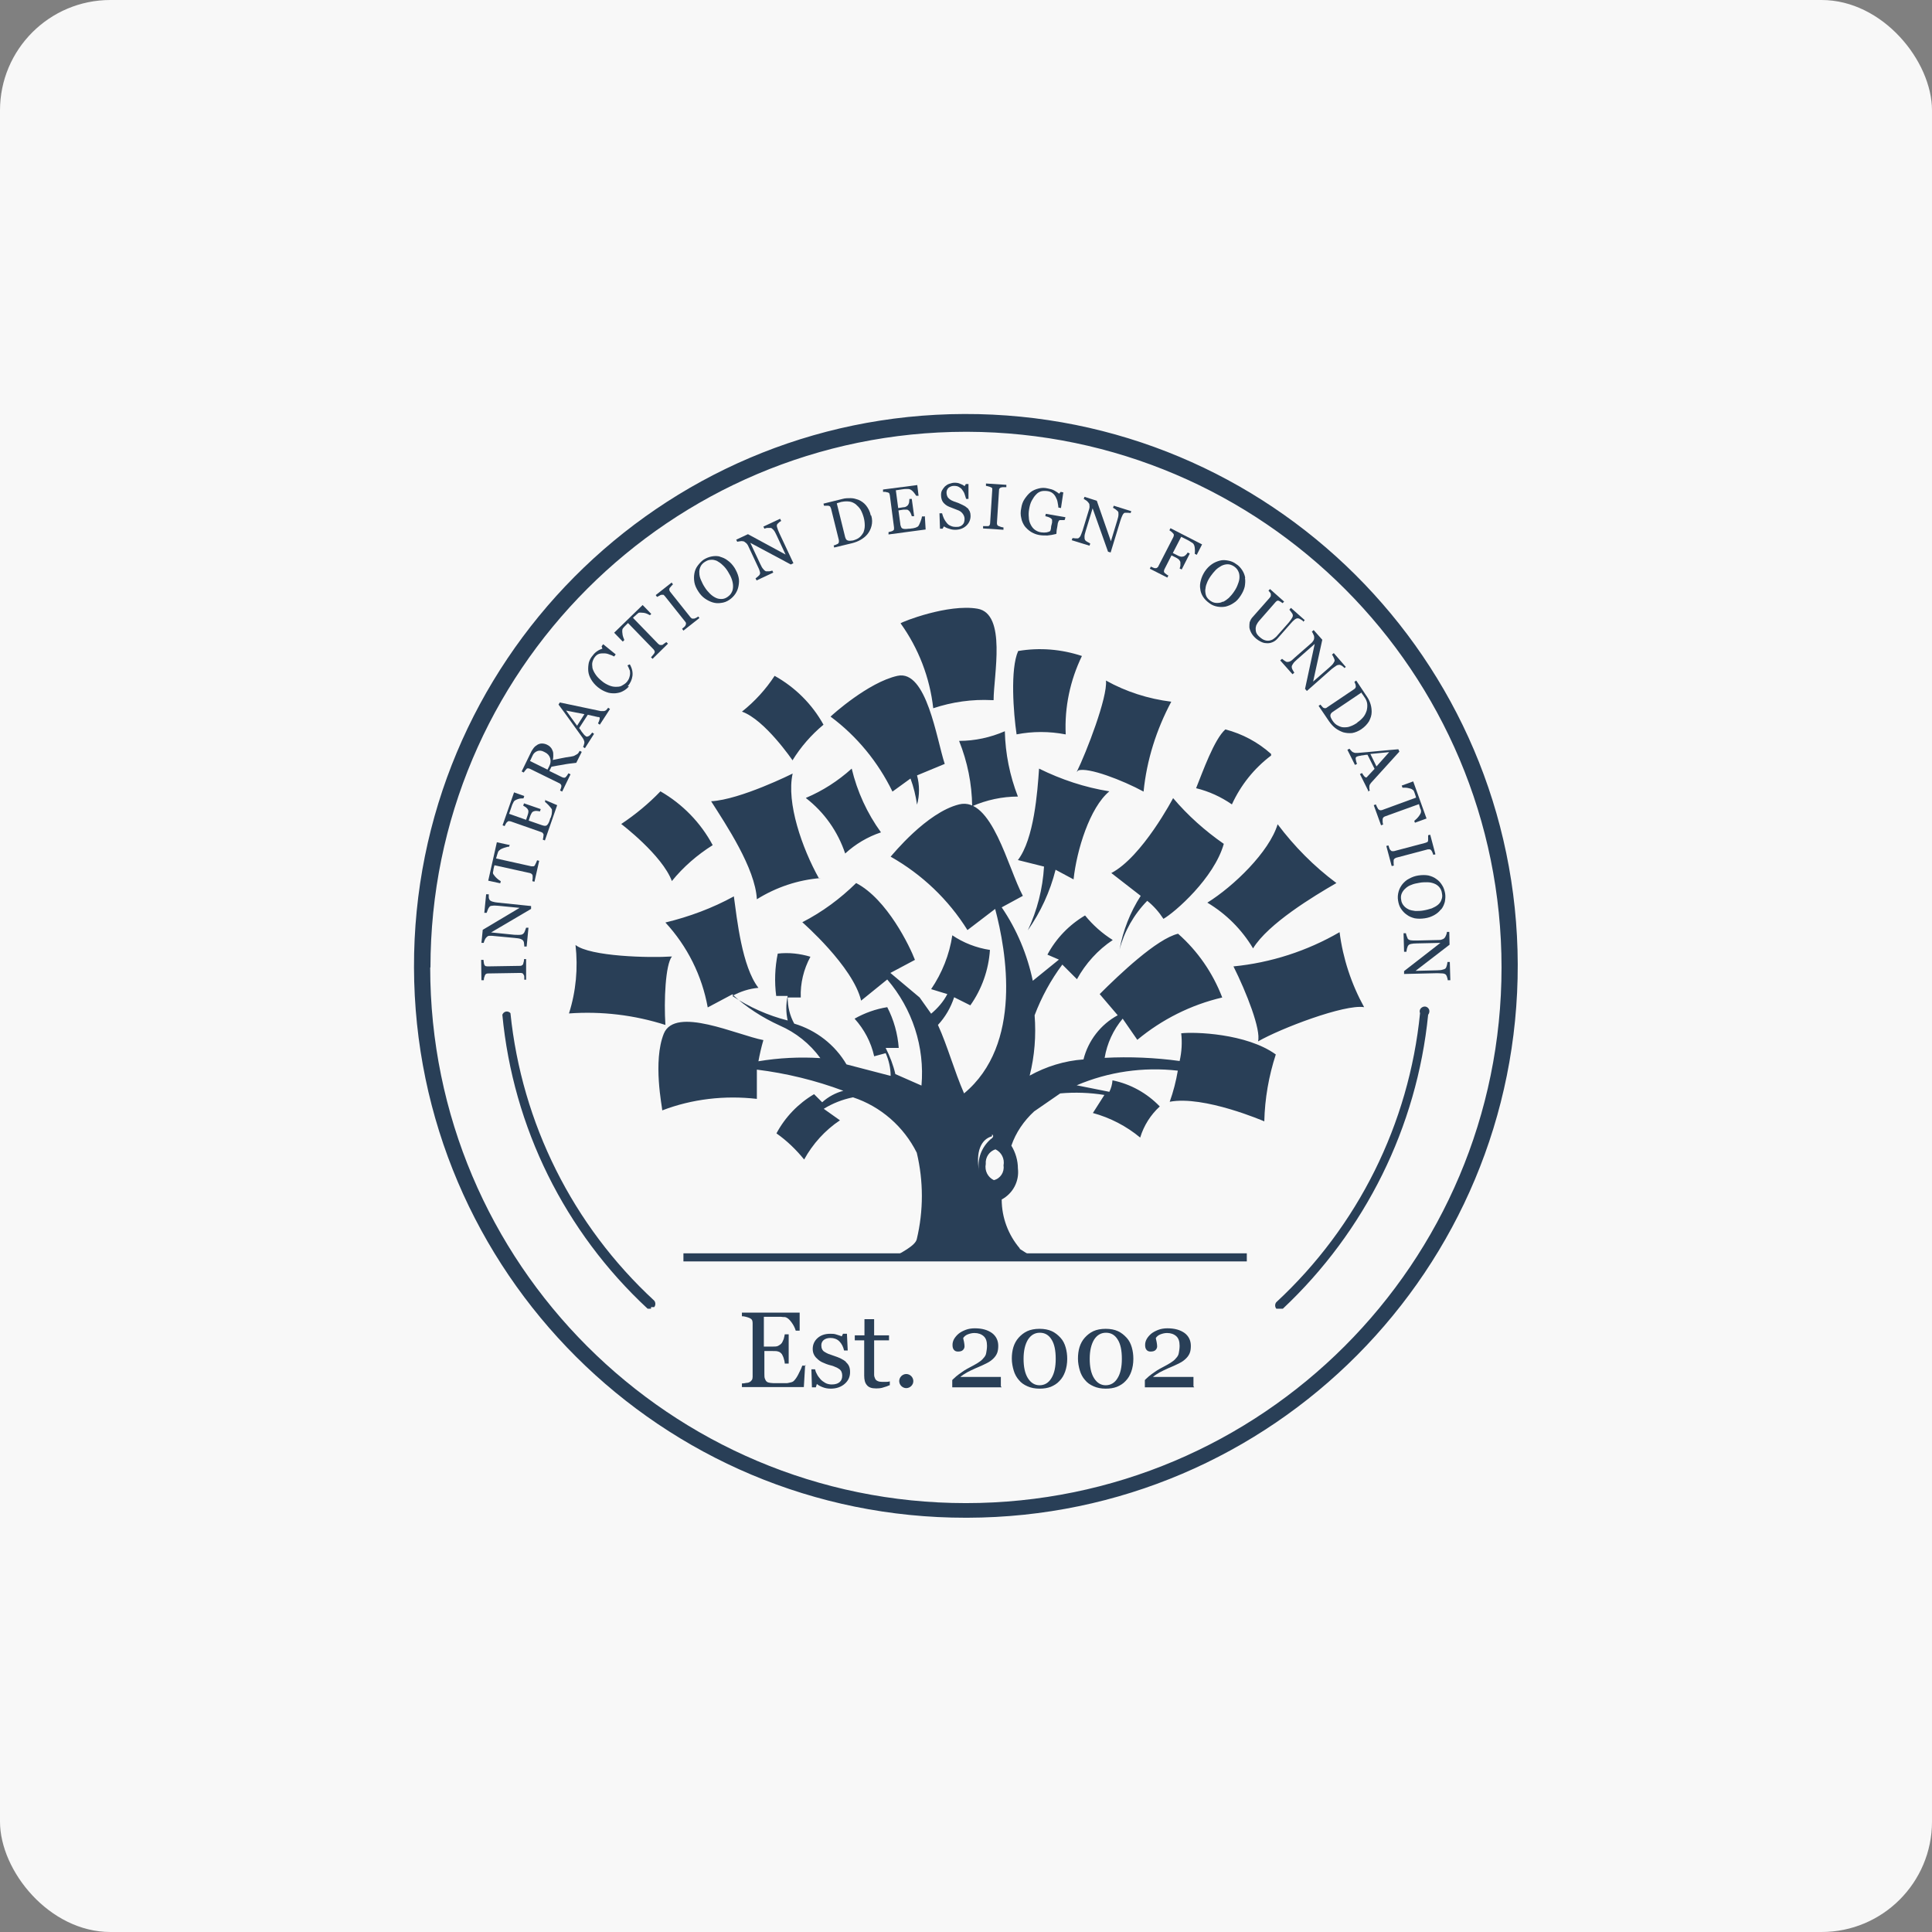 <svg width="140" height="140" viewBox="0 0 140 140" fill="none" xmlns="http://www.w3.org/2000/svg">
<rect x="0" y="0" width="140" height="140" fill="#808080" stroke="none"/>
<rect width="140" height="140" rx="8" fill="#F8F8F8"/>
<g clip-path="url(#clip0_14901_14270)">
<path d="M30 70.104C29.943 48.026 47.78 30.057 69.877 30C91.974 29.943 109.924 47.78 109.981 69.877C110.038 91.974 92.201 109.924 70.104 109.981C70.066 109.981 70.028 109.981 69.991 109.981C47.95 110 30.057 92.163 30 70.104ZM31.174 70.104C31.174 91.539 48.556 108.921 69.991 108.921C91.425 108.921 108.807 91.539 108.807 70.104C108.807 48.708 91.501 31.363 70.104 31.288H69.991C48.556 31.307 31.193 48.67 31.193 70.104H31.174Z" fill="#293F57"/>
<path d="M58.404 57.816C59.616 57.305 60.733 56.586 61.718 55.696C62.116 57.362 62.835 58.933 63.839 60.316C62.873 60.638 61.983 61.168 61.245 61.849C60.715 60.259 59.73 58.858 58.404 57.835M71.886 50.735C70.447 50.659 68.989 50.867 67.626 51.322C67.38 49.106 66.565 46.986 65.259 45.168C65.373 45.054 68.686 43.748 70.826 44.107C72.965 44.467 72 48.955 72 50.735H71.886V50.735ZM73.893 90.498L75.2 91.331H64.312C65.373 90.744 66.319 90.271 66.433 89.797C66.925 87.733 66.925 85.594 66.433 83.53C65.486 81.636 63.82 80.178 61.813 79.516C61.055 79.667 60.336 79.951 59.692 80.349L60.866 81.182C59.787 81.901 58.897 82.886 58.272 84.022C57.685 83.303 57.022 82.659 56.265 82.129C56.89 80.955 57.836 79.97 58.991 79.288L59.578 79.875C60.014 79.478 60.544 79.194 61.112 79.042C59.086 78.285 56.984 77.774 54.845 77.509V79.629C52.516 79.364 50.168 79.629 47.99 80.462C47.99 80.235 47.29 76.922 48.104 74.896C48.937 72.888 53.425 75.009 55.318 75.369C55.167 75.88 55.053 76.391 54.958 76.903C56.435 76.656 57.95 76.581 59.446 76.675C58.688 75.634 57.666 74.82 56.492 74.309C55.242 73.74 54.068 72.983 53.065 72.055L51.285 73.002C50.868 70.692 49.808 68.571 48.218 66.848C49.941 66.432 51.626 65.807 53.178 64.955C53.406 66.602 53.765 70.048 54.958 71.582C54.296 71.639 53.652 71.847 53.065 72.169C54.296 72.983 55.659 73.589 57.079 73.949C56.946 73.362 56.946 72.756 57.079 72.169H56.246C56.113 71.146 56.151 70.105 56.359 69.102C57.155 69.007 57.969 69.102 58.726 69.329C58.234 70.238 57.988 71.26 58.026 72.282H57.079C57.079 72.945 57.23 73.589 57.552 74.176C59.143 74.649 60.506 75.71 61.339 77.13L64.539 77.963C64.539 77.395 64.407 76.827 64.18 76.316L63.346 76.543C63.119 75.52 62.627 74.593 61.926 73.816C62.665 73.4 63.46 73.116 64.293 72.983C64.767 73.892 65.051 74.915 65.126 75.937H64.18C64.483 76.543 64.729 77.168 64.88 77.831L66.774 78.664C67.02 75.861 66.111 73.097 64.293 70.976L62.4 72.51C61.813 70.029 58.139 66.829 58.139 66.829C59.578 66.091 60.885 65.125 62.04 63.989C64.293 65.163 65.941 68.609 66.3 69.556L64.52 70.503L66.641 72.282L67.474 73.457C67.948 73.059 68.364 72.585 68.648 72.036L67.474 71.677C68.269 70.503 68.8 69.177 69.008 67.776C69.822 68.325 70.75 68.685 71.735 68.836C71.64 70.275 71.148 71.677 70.314 72.851L69.141 72.264C68.894 73.021 68.497 73.703 67.967 74.271C68.667 75.804 69.141 77.584 69.86 79.232C74.12 75.691 72.927 68.931 72.113 65.864L70.106 67.397C68.724 65.182 66.811 63.364 64.539 62.077C64.653 61.963 67.133 58.877 69.5 58.29C71.867 57.703 73.041 62.91 74.12 64.917L72.587 65.75C73.685 67.359 74.442 69.177 74.84 71.071L76.733 69.537L75.9 69.177C76.525 68.003 77.472 67.019 78.627 66.337C79.195 67.038 79.877 67.644 80.634 68.117C79.555 68.836 78.665 69.821 78.04 70.957L76.98 69.897C76.146 71.014 75.465 72.264 74.972 73.57C75.086 75.047 74.972 76.524 74.613 77.944C75.806 77.281 77.15 76.865 78.513 76.77C78.854 75.407 79.763 74.233 80.994 73.57L79.687 72.036C81.107 70.616 83.834 68.022 85.368 67.662C86.788 68.912 87.886 70.503 88.568 72.282C86.296 72.813 84.194 73.873 82.414 75.35L81.353 73.816C80.672 74.63 80.218 75.615 80.047 76.656C81.865 76.562 83.683 76.638 85.481 76.884C85.633 76.221 85.671 75.539 85.595 74.877C86.542 74.763 90.329 74.877 92.449 76.41C91.938 77.982 91.654 79.61 91.616 81.258C91.616 81.258 87.242 79.364 84.762 79.838C85.027 79.099 85.216 78.361 85.349 77.584C82.849 77.3 80.331 77.66 78.021 78.645L80.388 79.118C80.52 78.853 80.596 78.569 80.615 78.285C81.922 78.55 83.115 79.213 84.042 80.178C83.38 80.784 82.887 81.561 82.622 82.432C81.619 81.599 80.445 80.993 79.195 80.652L80.028 79.345C78.968 79.175 77.907 79.137 76.828 79.232L74.935 80.538C74.196 81.22 73.609 82.072 73.287 83.019C73.59 83.511 73.761 84.098 73.761 84.666C73.874 85.594 73.401 86.484 72.587 86.919C72.587 88.226 73.06 89.475 73.893 90.46V90.498ZM72.719 84.458C72.814 83.965 72.568 83.492 72.132 83.284C71.678 83.435 71.394 83.871 71.432 84.344C71.337 84.836 71.583 85.31 72.019 85.518C72.492 85.404 72.795 84.931 72.719 84.458ZM71.886 82.337C71.053 82.564 70.712 83.511 70.939 84.817C70.807 83.984 71.129 83.132 71.772 82.564C72.132 82.337 71.886 82.204 71.886 82.204V82.318V82.337ZM64.672 57.362C63.63 55.222 62.097 53.348 60.184 51.928C60.298 51.814 62.911 49.447 65.032 48.974C67.152 48.5 67.872 53.594 68.459 55.355L66.452 56.188C66.641 56.889 66.641 57.627 66.452 58.309C66.357 57.665 66.206 57.021 65.978 56.415L64.672 57.362V57.362ZM48.691 69.31C48.218 69.897 48.104 72.51 48.218 74.271C45.964 73.551 43.597 73.267 41.23 73.438C41.742 71.828 41.893 70.143 41.704 68.477C42.764 69.31 47.025 69.423 48.691 69.31ZM59.465 63.629C57.818 63.762 56.246 64.292 54.845 65.163C54.731 62.91 52.591 59.729 51.531 58.062C53.652 57.949 57.439 56.055 57.439 56.055C56.965 58.176 58.139 61.49 59.332 63.629H59.446H59.465ZM77.207 53.215C76.033 52.988 74.821 52.988 73.666 53.215C73.439 51.681 73.193 48.481 73.78 47.175C75.332 46.91 76.904 47.042 78.4 47.535C77.548 49.296 77.131 51.246 77.226 53.215H77.207ZM57.439 55.109C57.439 55.109 55.432 52.155 53.765 51.568C54.693 50.829 55.489 49.958 56.132 48.974C57.628 49.807 58.859 51.038 59.673 52.514C58.783 53.253 58.026 54.124 57.42 55.109H57.439ZM80.52 63.27C82.774 62.096 85.008 57.835 85.008 57.835C86.087 59.104 87.318 60.202 88.681 61.149C87.981 63.629 85.141 66.11 84.307 66.583C83.986 66.091 83.588 65.636 83.133 65.277C82.168 66.261 81.467 67.492 81.126 68.817C81.373 67.435 81.903 66.091 82.66 64.917L80.539 63.27H80.52ZM91.162 75.464C91.389 74.63 90.329 71.923 89.382 70.029C92.09 69.764 94.722 68.912 97.07 67.549C97.316 69.461 97.922 71.298 98.849 72.983C97.429 72.756 92.809 74.517 91.162 75.464V75.464ZM87.489 65.409C89.382 64.235 91.976 61.736 92.582 59.729C93.794 61.338 95.214 62.777 96.842 63.989C95.195 64.936 91.881 66.943 90.802 68.723C89.988 67.359 88.852 66.223 87.489 65.409V65.409ZM78.021 55.942C78.722 54.522 80.274 50.507 80.142 49.315C81.6 50.129 83.209 50.64 84.875 50.848C83.796 52.874 83.096 55.071 82.868 57.362C81.335 56.529 78.854 55.582 78.135 55.828L78.021 55.942V55.942ZM76.487 63.042C76.09 64.614 75.408 66.091 74.48 67.416C75.162 65.958 75.559 64.406 75.654 62.796L73.761 62.323C74.935 60.789 75.181 57.362 75.294 55.696C76.904 56.491 78.608 57.059 80.388 57.343C78.968 58.517 78.021 61.603 77.794 63.724L76.487 63.023V63.042ZM69.5 53.688C70.636 53.688 71.772 53.442 72.814 52.988C72.852 54.616 73.174 56.207 73.761 57.722C72.625 57.722 71.489 57.968 70.447 58.422C70.428 56.794 70.106 55.203 69.5 53.688ZM92.109 54.749C90.878 55.677 89.912 56.889 89.268 58.29C88.473 57.74 87.602 57.343 86.674 57.116C87.148 55.942 87.981 53.575 88.795 52.855C90.026 53.177 91.162 53.783 92.109 54.635V54.749ZM48.691 63.856C47.99 61.963 45.017 59.71 45.017 59.71C46.04 59.028 47.006 58.233 47.858 57.343C49.467 58.271 50.774 59.615 51.645 61.243C50.528 61.944 49.524 62.815 48.691 63.838V63.856Z" fill="#293F57"/>
<path d="M49.524 90.819H90.348V91.406H49.524V90.819ZM47.157 94.834H46.93C40.928 89.267 37.179 81.693 36.402 73.532C36.478 73.342 36.667 73.248 36.857 73.323C36.914 73.342 36.952 73.38 36.989 73.418C37.803 81.39 41.515 88.812 47.404 94.246C47.517 94.379 47.517 94.587 47.404 94.72H47.176V94.834H47.157ZM92.715 94.834H92.488C92.374 94.701 92.374 94.493 92.488 94.36C98.395 88.888 102.106 81.428 102.902 73.418C102.826 73.229 102.921 73.039 103.11 72.964C103.299 72.888 103.489 72.983 103.564 73.172C103.602 73.305 103.564 73.437 103.489 73.532C102.675 81.674 98.925 89.229 92.961 94.834H92.734H92.715Z" fill="#293F57"/>
<path d="M58.344 98.923L58.249 100.514H53.762V100.249C53.762 100.249 53.932 100.249 54.065 100.211C54.197 100.211 54.273 100.173 54.311 100.154C54.387 100.116 54.443 100.059 54.481 100.002C54.519 99.946 54.538 99.87 54.538 99.775V95.894C54.538 95.894 54.538 95.742 54.5 95.666C54.462 95.591 54.406 95.553 54.33 95.515C54.254 95.477 54.178 95.458 54.046 95.42C53.913 95.382 53.837 95.382 53.762 95.382V95.117H57.946V96.424H57.662C57.605 96.234 57.511 96.026 57.34 95.799C57.17 95.572 57.019 95.458 56.867 95.439C56.791 95.439 56.697 95.439 56.583 95.42C56.469 95.42 56.356 95.42 56.204 95.42H55.352V97.579H55.958C56.148 97.579 56.299 97.579 56.394 97.522C56.488 97.465 56.564 97.427 56.64 97.333C56.697 97.257 56.734 97.162 56.791 97.03C56.829 96.897 56.848 96.784 56.867 96.689H57.151V98.809H56.867C56.867 98.696 56.829 98.563 56.791 98.431C56.753 98.298 56.697 98.204 56.659 98.128C56.583 98.033 56.488 97.957 56.394 97.939C56.299 97.901 56.166 97.901 55.996 97.901H55.39V99.529C55.39 99.699 55.39 99.813 55.428 99.908C55.466 100.002 55.504 100.078 55.56 100.116C55.617 100.173 55.712 100.192 55.826 100.211C55.939 100.23 56.11 100.23 56.318 100.23H56.659C56.791 100.23 56.905 100.23 57 100.23C57.094 100.23 57.189 100.192 57.303 100.173C57.397 100.154 57.473 100.116 57.53 100.059C57.643 99.946 57.776 99.756 57.889 99.51C58.022 99.264 58.098 99.075 58.136 98.961H58.42L58.344 98.923Z" fill="#293F57"/>
<path d="M61.277 98.676C61.372 98.771 61.467 98.866 61.523 98.998C61.58 99.131 61.599 99.263 61.599 99.434C61.599 99.775 61.467 100.059 61.202 100.286C60.937 100.513 60.596 100.627 60.198 100.627C59.971 100.627 59.782 100.589 59.592 100.513C59.403 100.437 59.27 100.362 59.194 100.286L59.119 100.532H58.835L58.797 99.225H59.062C59.081 99.32 59.119 99.434 59.194 99.566C59.251 99.699 59.346 99.812 59.441 99.926C59.535 100.04 59.668 100.134 59.8 100.21C59.933 100.286 60.103 100.324 60.274 100.324C60.52 100.324 60.709 100.267 60.842 100.153C60.974 100.04 61.031 99.888 61.031 99.68C61.031 99.566 61.012 99.491 60.974 99.396C60.937 99.32 60.88 99.245 60.785 99.188C60.709 99.131 60.596 99.074 60.482 99.036C60.368 98.979 60.217 98.942 60.066 98.904C59.952 98.866 59.819 98.828 59.668 98.752C59.516 98.695 59.403 98.62 59.289 98.525C59.176 98.43 59.081 98.336 59.005 98.203C58.929 98.07 58.892 97.919 58.892 97.749C58.892 97.446 59.005 97.181 59.232 96.972C59.46 96.764 59.763 96.65 60.16 96.65C60.312 96.65 60.463 96.65 60.615 96.707C60.766 96.764 60.899 96.783 60.993 96.84L61.088 96.65H61.372L61.429 97.862H61.164C61.107 97.597 60.993 97.37 60.823 97.2C60.653 97.029 60.425 96.953 60.179 96.953C59.971 96.953 59.8 97.01 59.687 97.105C59.573 97.2 59.516 97.332 59.516 97.484C59.516 97.597 59.535 97.692 59.573 97.768C59.611 97.843 59.668 97.919 59.744 97.957C59.819 98.014 59.914 98.052 60.028 98.108C60.141 98.146 60.293 98.203 60.463 98.26C60.634 98.317 60.785 98.374 60.937 98.449C61.088 98.525 61.202 98.601 61.296 98.676H61.277Z" fill="#293F57"/>
<path d="M64.498 100.363C64.327 100.439 64.176 100.496 64.024 100.534C63.873 100.591 63.702 100.61 63.475 100.61C63.153 100.61 62.945 100.534 62.812 100.363C62.68 100.212 62.623 99.985 62.623 99.682V97.126H61.941V96.766H62.642V95.592H63.343V96.766H64.422V97.126H63.343V99.227C63.343 99.379 63.343 99.511 63.343 99.625C63.343 99.739 63.38 99.814 63.418 99.909C63.456 99.985 63.513 100.041 63.608 100.079C63.683 100.117 63.797 100.136 63.93 100.136C63.986 100.136 64.081 100.136 64.214 100.136C64.346 100.136 64.422 100.117 64.479 100.098V100.382L64.498 100.363Z" fill="#293F57"/>
<path d="M66.183 100.078C66.183 100.229 66.126 100.343 66.031 100.437C65.936 100.532 65.804 100.589 65.671 100.589C65.539 100.589 65.406 100.532 65.312 100.437C65.217 100.343 65.16 100.21 65.16 100.078C65.16 99.945 65.217 99.813 65.312 99.718C65.406 99.623 65.539 99.566 65.671 99.566C65.804 99.566 65.936 99.623 66.031 99.718C66.126 99.813 66.183 99.945 66.183 100.078Z" fill="#293F57"/>
<path d="M72.583 100.533H69.004V100.003C69.004 100.003 69.174 99.833 69.288 99.738C69.401 99.643 69.553 99.53 69.723 99.416C69.818 99.34 69.951 99.265 70.083 99.189C70.235 99.113 70.386 99.018 70.576 98.924C70.784 98.81 70.935 98.715 71.03 98.64C71.144 98.564 71.238 98.45 71.333 98.337C71.39 98.261 71.447 98.166 71.465 98.034C71.484 97.901 71.522 97.75 71.522 97.522C71.522 97.201 71.447 96.973 71.276 96.822C71.106 96.671 70.879 96.595 70.613 96.595C70.443 96.595 70.291 96.633 70.14 96.689C69.989 96.746 69.875 96.841 69.799 96.954C69.799 97.03 69.837 97.125 69.856 97.239C69.875 97.352 69.894 97.466 69.894 97.56C69.894 97.655 69.856 97.75 69.78 97.826C69.704 97.901 69.591 97.939 69.421 97.939C69.288 97.939 69.193 97.901 69.118 97.807C69.042 97.712 69.023 97.598 69.023 97.447C69.023 97.314 69.061 97.163 69.136 97.03C69.212 96.898 69.326 96.765 69.458 96.651C69.591 96.538 69.78 96.443 69.97 96.368C70.159 96.292 70.405 96.254 70.632 96.254C71.162 96.254 71.56 96.368 71.882 96.595C72.185 96.822 72.337 97.144 72.337 97.522C72.337 97.712 72.317 97.882 72.261 98.034C72.204 98.185 72.109 98.318 71.996 98.431C71.863 98.564 71.712 98.678 71.522 98.772C71.333 98.867 71.068 98.999 70.689 99.151C70.462 99.246 70.254 99.359 70.064 99.454C69.875 99.567 69.723 99.662 69.591 99.776H72.526V100.457L72.583 100.533Z" fill="#293F57"/>
<path d="M76.861 96.954C77.032 97.143 77.145 97.37 77.221 97.635C77.297 97.9 77.335 98.166 77.335 98.469C77.335 98.809 77.278 99.131 77.183 99.396C77.088 99.661 76.956 99.889 76.766 100.078C76.596 100.267 76.369 100.4 76.142 100.495C75.895 100.589 75.63 100.627 75.327 100.627C75.005 100.627 74.703 100.57 74.456 100.457C74.191 100.343 73.983 100.192 73.832 100.002C73.661 99.813 73.529 99.567 73.453 99.302C73.377 99.037 73.32 98.753 73.32 98.45C73.32 98.147 73.358 97.863 73.434 97.617C73.51 97.37 73.642 97.124 73.813 96.935C73.983 96.746 74.191 96.575 74.438 96.461C74.684 96.348 74.987 96.291 75.327 96.291C75.668 96.291 75.971 96.348 76.217 96.461C76.463 96.575 76.672 96.746 76.842 96.935L76.861 96.954ZM76.501 98.469C76.501 97.863 76.407 97.389 76.198 97.067C75.99 96.727 75.706 96.575 75.346 96.575C74.987 96.575 74.703 96.746 74.494 97.067C74.286 97.408 74.172 97.863 74.172 98.469C74.172 99.037 74.267 99.51 74.475 99.851C74.684 100.192 74.968 100.381 75.327 100.381C75.687 100.381 75.99 100.211 76.198 99.851C76.407 99.51 76.501 99.037 76.501 98.469Z" fill="#293F57"/>
<path d="M81.654 96.954C81.825 97.143 81.938 97.37 82.014 97.635C82.09 97.9 82.127 98.166 82.127 98.469C82.127 98.809 82.071 99.131 81.976 99.396C81.881 99.661 81.749 99.889 81.559 100.078C81.389 100.267 81.162 100.4 80.935 100.495C80.688 100.589 80.423 100.627 80.12 100.627C79.799 100.627 79.496 100.57 79.249 100.457C78.984 100.343 78.776 100.192 78.624 100.002C78.454 99.813 78.322 99.567 78.246 99.302C78.17 99.037 78.113 98.753 78.113 98.45C78.113 98.147 78.151 97.863 78.227 97.617C78.303 97.37 78.435 97.124 78.606 96.935C78.776 96.746 78.984 96.575 79.23 96.461C79.477 96.348 79.78 96.291 80.12 96.291C80.461 96.291 80.764 96.348 81.01 96.461C81.257 96.575 81.465 96.746 81.635 96.935L81.654 96.954ZM81.294 98.469C81.294 97.863 81.2 97.389 80.991 97.067C80.783 96.727 80.499 96.575 80.139 96.575C79.78 96.575 79.496 96.746 79.287 97.067C79.079 97.408 78.965 97.863 78.965 98.469C78.965 99.037 79.06 99.51 79.268 99.851C79.477 100.192 79.761 100.381 80.12 100.381C80.48 100.381 80.783 100.211 80.991 99.851C81.2 99.51 81.294 99.037 81.294 98.469Z" fill="#293F57"/>
<path d="M86.54 100.533H82.961V100.003C82.961 100.003 83.131 99.833 83.245 99.738C83.359 99.643 83.51 99.53 83.68 99.416C83.775 99.34 83.908 99.265 84.04 99.189C84.192 99.113 84.343 99.018 84.532 98.924C84.741 98.81 84.892 98.715 84.987 98.64C85.101 98.564 85.195 98.45 85.29 98.337C85.347 98.261 85.403 98.166 85.422 98.034C85.441 97.901 85.479 97.75 85.479 97.522C85.479 97.201 85.403 96.973 85.233 96.822C85.063 96.671 84.835 96.595 84.57 96.595C84.4 96.595 84.249 96.633 84.097 96.689C83.946 96.746 83.832 96.841 83.756 96.954C83.756 97.03 83.794 97.125 83.813 97.239C83.832 97.352 83.851 97.466 83.851 97.56C83.851 97.655 83.813 97.75 83.737 97.826C83.662 97.901 83.548 97.939 83.377 97.939C83.245 97.939 83.15 97.901 83.075 97.807C82.999 97.712 82.98 97.598 82.98 97.447C82.98 97.314 83.018 97.163 83.094 97.03C83.169 96.898 83.283 96.765 83.415 96.651C83.548 96.538 83.737 96.443 83.927 96.368C84.116 96.292 84.362 96.254 84.589 96.254C85.12 96.254 85.517 96.368 85.839 96.595C86.142 96.822 86.293 97.144 86.293 97.522C86.293 97.712 86.275 97.882 86.218 98.034C86.161 98.185 86.066 98.318 85.953 98.431C85.82 98.564 85.669 98.678 85.479 98.772C85.29 98.867 85.025 98.999 84.646 99.151C84.419 99.246 84.211 99.359 84.021 99.454C83.832 99.567 83.68 99.662 83.548 99.776H86.483V100.457L86.54 100.533Z" fill="#293F57"/>
<path d="M38.124 69.517V70.994H37.991C37.991 70.956 37.991 70.899 37.991 70.823C37.991 70.748 37.991 70.691 37.954 70.653C37.935 70.596 37.897 70.558 37.878 70.54C37.84 70.52 37.802 70.502 37.726 70.502L35.359 70.54C35.359 70.54 35.265 70.54 35.227 70.577C35.189 70.577 35.17 70.634 35.132 70.691C35.132 70.729 35.094 70.805 35.075 70.861C35.075 70.937 35.056 70.994 35.056 71.032H34.886L34.867 69.555H35.038C35.038 69.555 35.038 69.65 35.056 69.725C35.056 69.782 35.075 69.839 35.094 69.896C35.113 69.953 35.151 69.99 35.189 70.009C35.227 70.009 35.284 70.028 35.322 70.028L37.688 69.99C37.688 69.99 37.783 69.99 37.821 69.953C37.859 69.933 37.897 69.896 37.916 69.839C37.916 69.801 37.935 69.744 37.954 69.687C37.972 69.631 37.972 69.555 37.972 69.498H38.143L38.124 69.517Z" fill="#293F57"/>
<path d="M35.417 64.803C35.417 64.803 35.417 64.916 35.417 65.011C35.417 65.106 35.455 65.162 35.474 65.2C35.512 65.257 35.568 65.295 35.682 65.333C35.796 65.371 35.928 65.39 36.099 65.409L38.484 65.655V65.863L35.587 67.567L37.273 67.738C37.462 67.738 37.613 67.757 37.708 67.738C37.803 67.738 37.878 67.7 37.935 67.643C37.973 67.605 38.011 67.548 38.049 67.435C38.087 67.321 38.106 67.264 38.125 67.226H38.295L38.163 68.59H37.992C37.992 68.59 37.992 68.457 37.973 68.362C37.973 68.268 37.935 68.192 37.916 68.173C37.878 68.116 37.822 68.079 37.727 68.041C37.632 68.003 37.481 67.984 37.273 67.965L35.663 67.813C35.663 67.813 35.512 67.813 35.455 67.813C35.379 67.813 35.322 67.851 35.284 67.889C35.227 67.946 35.171 68.003 35.133 68.097C35.095 68.192 35.057 68.268 35.057 68.325H34.887L34.981 67.378L37.651 65.787L36.099 65.636C35.909 65.617 35.758 65.617 35.663 65.636C35.549 65.636 35.493 65.674 35.455 65.731C35.417 65.768 35.379 65.844 35.341 65.939C35.303 66.034 35.284 66.109 35.265 66.147H35.095L35.227 64.803H35.398H35.417Z" fill="#293F57"/>
<path d="M36.932 61.204L36.894 61.355C36.894 61.355 36.761 61.355 36.685 61.393C36.61 61.412 36.534 61.431 36.439 61.469C36.364 61.507 36.288 61.526 36.231 61.582C36.174 61.62 36.117 61.677 36.098 61.715C36.098 61.753 36.061 61.809 36.042 61.885C36.023 61.961 36.004 62.018 35.985 62.075L35.947 62.207L38.503 62.775C38.503 62.775 38.598 62.775 38.655 62.775C38.693 62.775 38.749 62.737 38.768 62.681C38.768 62.662 38.806 62.605 38.844 62.529C38.882 62.453 38.901 62.378 38.92 62.34L39.071 62.378L38.73 63.892L38.579 63.855C38.579 63.855 38.579 63.741 38.598 63.665C38.598 63.571 38.598 63.514 38.598 63.476C38.598 63.419 38.579 63.381 38.541 63.343C38.503 63.305 38.465 63.286 38.408 63.267L35.833 62.7L35.795 62.832C35.795 62.832 35.776 62.927 35.758 63.002C35.758 63.078 35.739 63.135 35.72 63.211C35.72 63.267 35.72 63.324 35.776 63.381C35.814 63.438 35.871 63.514 35.928 63.571C35.985 63.627 36.042 63.684 36.117 63.741C36.193 63.798 36.25 63.836 36.288 63.855L36.25 64.006L35.379 63.817L36.004 61.033L36.875 61.223L36.932 61.204Z" fill="#293F57"/>
<path d="M39.485 57.967L40.375 58.346L39.485 60.902L39.334 60.845C39.334 60.845 39.353 60.732 39.372 60.656C39.372 60.58 39.391 60.523 39.391 60.504C39.391 60.448 39.372 60.41 39.334 60.372C39.315 60.334 39.258 60.315 39.22 60.296L37.005 59.52C37.005 59.52 36.91 59.501 36.872 59.501C36.834 59.501 36.797 59.52 36.74 59.577C36.702 59.614 36.664 59.652 36.645 59.709C36.607 59.766 36.588 59.823 36.569 59.861L36.418 59.804L37.251 57.418L37.99 57.683L37.933 57.853C37.819 57.853 37.668 57.853 37.516 57.91C37.365 57.967 37.251 58.024 37.213 58.119C37.194 58.156 37.175 58.213 37.138 58.27C37.119 58.327 37.081 58.403 37.062 58.478L36.891 58.971L38.122 59.406L38.236 59.065C38.274 58.952 38.292 58.876 38.292 58.8C38.292 58.743 38.274 58.687 38.236 58.63C38.198 58.592 38.16 58.535 38.103 58.497C38.046 58.459 37.99 58.422 37.914 58.384L37.971 58.213L39.182 58.63L39.126 58.8C39.126 58.8 38.974 58.762 38.898 58.762C38.804 58.762 38.747 58.762 38.709 58.781C38.633 58.8 38.577 58.838 38.539 58.895C38.501 58.952 38.463 59.027 38.425 59.122L38.312 59.463L39.239 59.785C39.239 59.785 39.41 59.842 39.467 59.842C39.523 59.842 39.58 59.842 39.618 59.804C39.656 59.785 39.694 59.728 39.732 59.671C39.769 59.614 39.807 59.52 39.845 59.406C39.845 59.349 39.883 59.292 39.921 59.217C39.94 59.141 39.959 59.065 39.978 59.008C39.978 58.952 39.997 58.895 39.997 58.819C39.997 58.762 39.997 58.706 39.997 58.668C39.959 58.573 39.864 58.478 39.751 58.346C39.637 58.232 39.542 58.138 39.485 58.1L39.542 57.948L39.485 57.967Z" fill="#293F57"/>
<path d="M42.156 54.483L41.758 55.278C41.398 55.316 41.077 55.354 40.811 55.411C40.546 55.449 40.262 55.505 39.959 55.562L39.808 55.865L40.736 56.32C40.736 56.32 40.83 56.357 40.868 56.357C40.906 56.357 40.963 56.357 41.001 56.301C41.02 56.282 41.058 56.244 41.096 56.187C41.133 56.13 41.171 56.073 41.19 56.035L41.342 56.111L40.736 57.361L40.584 57.285C40.584 57.285 40.622 57.191 40.641 57.134C40.66 57.077 40.679 57.02 40.679 56.982C40.679 56.925 40.679 56.888 40.641 56.85C40.622 56.812 40.584 56.774 40.527 56.755L38.407 55.714C38.407 55.714 38.312 55.676 38.274 55.676C38.236 55.676 38.179 55.676 38.142 55.733C38.104 55.77 38.085 55.808 38.047 55.846C38.009 55.903 37.971 55.941 37.952 55.979L37.801 55.903L38.464 54.54C38.52 54.407 38.596 54.312 38.672 54.199C38.748 54.104 38.842 54.028 38.937 53.972C39.032 53.915 39.145 53.877 39.259 53.877C39.372 53.877 39.486 53.896 39.618 53.953C39.732 54.01 39.827 54.066 39.903 54.161C39.978 54.237 40.016 54.331 40.054 54.426C40.092 54.521 40.092 54.615 40.092 54.729C40.092 54.843 40.092 54.956 40.054 55.07C40.319 55.013 40.546 54.975 40.717 54.937C40.887 54.899 41.114 54.862 41.38 54.824C41.493 54.805 41.588 54.786 41.645 54.748C41.701 54.71 41.758 54.691 41.815 54.653C41.853 54.634 41.891 54.596 41.929 54.54C41.967 54.483 41.985 54.445 42.004 54.407L42.156 54.483V54.483ZM39.429 54.483C39.259 54.388 39.088 54.369 38.937 54.426C38.785 54.483 38.653 54.596 38.577 54.786L38.407 55.146L39.675 55.77L39.808 55.505C39.903 55.316 39.922 55.127 39.865 54.937C39.808 54.748 39.675 54.596 39.467 54.502L39.429 54.483Z" fill="#293F57"/>
<path d="M44.203 51.378L43.464 52.514L43.332 52.419C43.389 52.306 43.426 52.23 43.445 52.135C43.464 52.059 43.464 52.002 43.445 51.984C43.445 51.984 43.426 51.984 43.408 51.965C43.389 51.946 43.37 51.965 43.351 51.965L42.593 51.794L41.968 52.76C42.044 52.855 42.101 52.93 42.139 53.006C42.196 53.063 42.234 53.139 42.29 53.195C42.328 53.252 42.366 53.29 42.404 53.309C42.442 53.347 42.461 53.366 42.48 53.366C42.537 53.404 42.593 53.366 42.688 53.328C42.764 53.271 42.84 53.176 42.915 53.082L43.048 53.176L42.385 54.218L42.252 54.123C42.252 54.123 42.29 54.047 42.309 53.991C42.309 53.934 42.347 53.877 42.347 53.839C42.347 53.764 42.347 53.707 42.309 53.65C42.309 53.593 42.252 53.536 42.215 53.461C41.95 53.101 41.666 52.703 41.344 52.249C41.022 51.794 40.738 51.416 40.473 51.056L40.567 50.904L43.54 51.529C43.54 51.529 43.654 51.529 43.711 51.529C43.767 51.529 43.805 51.529 43.862 51.491C43.9 51.491 43.938 51.453 43.976 51.397C44.014 51.359 44.051 51.321 44.07 51.283L44.203 51.378V51.378ZM42.366 51.756L41.022 51.491L41.817 52.59L42.347 51.756H42.366Z" fill="#293F57"/>
<path d="M45.582 49.73C45.45 49.882 45.317 49.995 45.128 50.09C44.958 50.185 44.768 50.222 44.56 50.241C44.37 50.241 44.162 50.241 43.935 50.147C43.727 50.071 43.519 49.957 43.31 49.787C43.102 49.617 42.95 49.427 42.837 49.238C42.723 49.048 42.648 48.84 42.629 48.632C42.61 48.424 42.629 48.215 42.666 48.026C42.723 47.818 42.818 47.647 42.969 47.477C43.064 47.344 43.178 47.25 43.291 47.174C43.405 47.098 43.537 47.041 43.651 47.004L43.594 46.833L43.708 46.682L44.617 47.42L44.503 47.572C44.408 47.515 44.276 47.458 44.143 47.42C44.011 47.363 43.878 47.344 43.765 47.344C43.632 47.344 43.519 47.344 43.405 47.382C43.291 47.42 43.197 47.496 43.121 47.59C43.026 47.704 42.969 47.837 42.931 47.969C42.894 48.102 42.913 48.253 42.931 48.405C42.969 48.556 43.045 48.708 43.159 48.878C43.272 49.048 43.424 49.2 43.613 49.352C43.765 49.484 43.935 49.579 44.105 49.654C44.276 49.73 44.446 49.768 44.598 49.768C44.768 49.768 44.92 49.768 45.052 49.692C45.185 49.617 45.317 49.541 45.431 49.408C45.507 49.314 45.563 49.219 45.601 49.105C45.639 48.992 45.658 48.897 45.658 48.802C45.658 48.708 45.658 48.594 45.601 48.499C45.563 48.405 45.526 48.31 45.469 48.215L45.639 48.14C45.81 48.443 45.866 48.727 45.828 48.992C45.791 49.257 45.677 49.503 45.488 49.73H45.582Z" fill="#293F57"/>
<path d="M47.212 44.467L47.098 44.58C47.098 44.58 46.984 44.523 46.909 44.486C46.833 44.448 46.757 44.429 46.663 44.41C46.587 44.41 46.492 44.391 46.416 44.391C46.341 44.391 46.284 44.391 46.246 44.429C46.208 44.467 46.151 44.505 46.113 44.542C46.057 44.599 46.019 44.637 45.962 44.675L45.867 44.77L47.704 46.663C47.704 46.663 47.78 46.72 47.818 46.739C47.855 46.739 47.912 46.739 47.969 46.739C48.007 46.739 48.045 46.701 48.12 46.644C48.196 46.587 48.253 46.55 48.291 46.531L48.404 46.644L47.287 47.742L47.174 47.629C47.174 47.629 47.249 47.553 47.306 47.477C47.363 47.402 47.401 47.364 47.42 47.326C47.439 47.269 47.458 47.231 47.439 47.193C47.42 47.155 47.401 47.099 47.363 47.061L45.508 45.148L45.413 45.243C45.413 45.243 45.337 45.319 45.28 45.376C45.223 45.432 45.186 45.47 45.148 45.527C45.11 45.565 45.091 45.622 45.091 45.697C45.091 45.773 45.091 45.849 45.11 45.944C45.11 46.019 45.148 46.114 45.167 46.19C45.205 46.266 45.223 46.341 45.242 46.379L45.129 46.493L44.504 45.849L46.568 43.842L47.193 44.486L47.212 44.467Z" fill="#293F57"/>
<path d="M50.678 44.788L49.523 45.697L49.428 45.564C49.428 45.564 49.504 45.489 49.561 45.451C49.617 45.413 49.655 45.356 49.674 45.318C49.693 45.28 49.712 45.224 49.712 45.186C49.712 45.148 49.693 45.091 49.655 45.053L48.178 43.197C48.178 43.197 48.103 43.122 48.084 43.103C48.046 43.103 47.989 43.103 47.932 43.103C47.875 43.103 47.837 43.141 47.762 43.179C47.705 43.216 47.648 43.235 47.61 43.254L47.516 43.122L48.671 42.213L48.765 42.345C48.765 42.345 48.69 42.421 48.652 42.459C48.614 42.516 48.576 42.554 48.538 42.592C48.5 42.648 48.5 42.686 48.5 42.743C48.5 42.781 48.538 42.838 48.557 42.876L50.034 44.731C50.034 44.731 50.11 44.807 50.148 44.826C50.185 44.826 50.242 44.826 50.299 44.826C50.337 44.826 50.375 44.788 50.45 44.769C50.526 44.731 50.564 44.693 50.602 44.674L50.697 44.807L50.678 44.788Z" fill="#293F57"/>
<path d="M52.154 40.338C52.362 40.395 52.552 40.471 52.741 40.622C52.931 40.755 53.082 40.925 53.233 41.153C53.366 41.38 53.461 41.588 53.517 41.815C53.574 42.042 53.555 42.251 53.517 42.459C53.48 42.667 53.404 42.857 53.29 43.027C53.177 43.197 53.025 43.349 52.855 43.463C52.665 43.595 52.457 43.671 52.249 43.69C52.041 43.728 51.832 43.709 51.643 43.652C51.454 43.595 51.264 43.5 51.075 43.368C50.886 43.235 50.734 43.065 50.602 42.857C50.45 42.629 50.355 42.402 50.318 42.194C50.28 41.967 50.28 41.758 50.318 41.55C50.355 41.342 50.431 41.153 50.564 40.982C50.696 40.812 50.829 40.66 50.999 40.547C51.188 40.433 51.378 40.357 51.586 40.319C51.794 40.282 52.003 40.282 52.192 40.338H52.154ZM53.12 42.478C53.12 42.307 53.082 42.137 53.025 41.967C52.968 41.796 52.874 41.626 52.76 41.437C52.647 41.247 52.514 41.077 52.362 40.944C52.23 40.812 52.078 40.717 51.946 40.641C51.794 40.584 51.662 40.547 51.51 40.566C51.359 40.566 51.226 40.622 51.075 40.717C50.923 40.812 50.81 40.944 50.753 41.077C50.696 41.209 50.658 41.38 50.677 41.531C50.677 41.683 50.715 41.853 50.791 42.023C50.867 42.194 50.942 42.364 51.056 42.535C51.169 42.724 51.302 42.876 51.435 43.008C51.567 43.141 51.7 43.235 51.851 43.311C52.003 43.387 52.135 43.406 52.287 43.406C52.438 43.406 52.59 43.349 52.722 43.254C52.855 43.16 52.968 43.046 53.025 42.913C53.101 42.781 53.12 42.629 53.12 42.459V42.478Z" fill="#293F57"/>
<path d="M56.642 37.724C56.642 37.724 56.548 37.781 56.472 37.838C56.396 37.895 56.358 37.952 56.32 37.989C56.283 38.046 56.283 38.141 56.32 38.236C56.358 38.349 56.396 38.482 56.472 38.633L57.494 40.811L57.305 40.905L54.37 39.334L55.09 40.867C55.165 41.038 55.241 41.17 55.317 41.246C55.374 41.322 55.449 41.379 55.506 41.398C55.544 41.398 55.639 41.398 55.752 41.398C55.866 41.379 55.942 41.36 55.961 41.341L56.036 41.492L54.825 42.06L54.749 41.909C54.749 41.909 54.843 41.852 54.919 41.776C54.995 41.701 55.052 41.663 55.052 41.625C55.09 41.568 55.09 41.492 55.052 41.398C55.033 41.303 54.976 41.17 54.881 40.981L54.2 39.523C54.2 39.523 54.124 39.391 54.067 39.353C54.01 39.315 53.954 39.258 53.916 39.239C53.84 39.22 53.764 39.201 53.651 39.22C53.537 39.239 53.48 39.239 53.423 39.258L53.348 39.107L54.2 38.709L56.926 40.186L56.264 38.766C56.188 38.595 56.112 38.463 56.036 38.387C55.961 38.311 55.904 38.255 55.847 38.255C55.79 38.255 55.715 38.255 55.62 38.255C55.525 38.255 55.449 38.292 55.393 38.311L55.317 38.16L56.529 37.592L56.605 37.743L56.642 37.724Z" fill="#293F57"/>
<path d="M63.137 37.366C63.213 37.631 63.213 37.877 63.156 38.105C63.099 38.332 63.004 38.521 62.872 38.692C62.739 38.862 62.569 38.995 62.38 39.108C62.19 39.222 61.982 39.298 61.774 39.355L60.448 39.676L60.41 39.525C60.41 39.525 60.505 39.506 60.581 39.468C60.657 39.43 60.694 39.411 60.713 39.411C60.751 39.373 60.77 39.336 60.789 39.298C60.789 39.26 60.789 39.203 60.789 39.146L60.221 36.855C60.221 36.855 60.183 36.76 60.164 36.722C60.145 36.685 60.088 36.666 60.032 36.647C59.975 36.647 59.918 36.647 59.861 36.647C59.804 36.647 59.767 36.647 59.71 36.647L59.672 36.495L61.054 36.154C61.243 36.098 61.433 36.098 61.641 36.098C61.849 36.098 62.02 36.154 62.19 36.211C62.417 36.306 62.607 36.438 62.758 36.628C62.91 36.817 63.042 37.063 63.099 37.347L63.137 37.366ZM62.588 37.499C62.531 37.291 62.455 37.101 62.361 36.931C62.266 36.779 62.133 36.647 62.001 36.533C61.868 36.438 61.717 36.363 61.546 36.344C61.376 36.325 61.206 36.325 61.016 36.363C60.959 36.363 60.884 36.401 60.808 36.419C60.732 36.438 60.675 36.457 60.638 36.476L61.243 38.919C61.281 39.051 61.338 39.146 61.433 39.165C61.528 39.203 61.66 39.184 61.812 39.165C62.001 39.108 62.152 39.051 62.285 38.938C62.417 38.824 62.493 38.711 62.569 38.578C62.626 38.427 62.664 38.275 62.664 38.086C62.664 37.915 62.645 37.707 62.588 37.499V37.499Z" fill="#293F57"/>
<path d="M67.018 37.404L67.075 38.369L64.386 38.729V38.559C64.386 38.559 64.462 38.54 64.537 38.521C64.613 38.502 64.67 38.483 64.689 38.464C64.727 38.445 64.765 38.407 64.784 38.369C64.784 38.331 64.784 38.275 64.784 38.218L64.481 35.889C64.481 35.889 64.462 35.794 64.443 35.756C64.424 35.718 64.386 35.7 64.329 35.681C64.291 35.681 64.234 35.662 64.159 35.643C64.083 35.643 64.026 35.643 63.988 35.643V35.472L66.469 35.15L66.563 35.927H66.393C66.393 35.927 66.26 35.718 66.147 35.605C66.033 35.491 65.92 35.434 65.825 35.434C65.768 35.434 65.73 35.434 65.655 35.434C65.598 35.434 65.522 35.434 65.427 35.453L64.916 35.529L65.087 36.817L65.446 36.76C65.56 36.76 65.655 36.722 65.692 36.684C65.749 36.665 65.787 36.608 65.825 36.552C65.844 36.495 65.882 36.438 65.882 36.362C65.882 36.286 65.901 36.211 65.901 36.154H66.071L66.242 37.404H66.071C66.071 37.404 66.033 37.271 65.995 37.195C65.957 37.12 65.92 37.063 65.882 37.025C65.825 36.968 65.768 36.93 65.711 36.93C65.655 36.93 65.56 36.93 65.465 36.93L65.105 36.987L65.238 37.953C65.238 38.047 65.276 38.123 65.295 38.18C65.314 38.237 65.352 38.275 65.389 38.294C65.427 38.312 65.484 38.331 65.56 38.331C65.636 38.331 65.73 38.331 65.863 38.312C65.92 38.312 65.976 38.312 66.052 38.294C66.128 38.294 66.204 38.275 66.26 38.256C66.317 38.256 66.374 38.218 66.431 38.199C66.488 38.18 66.526 38.142 66.544 38.123C66.601 38.047 66.658 37.915 66.715 37.763C66.772 37.612 66.81 37.479 66.81 37.423H66.98L67.018 37.404Z" fill="#293F57"/>
<path d="M70.123 36.817C70.123 36.817 70.237 36.988 70.275 37.063C70.312 37.158 70.331 37.253 70.331 37.385C70.331 37.669 70.218 37.915 70.01 38.105C69.801 38.294 69.536 38.389 69.214 38.389C69.063 38.389 68.93 38.37 68.779 38.313C68.627 38.275 68.514 38.218 68.4 38.143L68.305 38.313H68.116L68.078 37.196H68.267C68.305 37.328 68.343 37.461 68.4 37.575C68.457 37.688 68.514 37.783 68.608 37.896C68.684 37.991 68.779 38.067 68.892 38.105C69.006 38.161 69.12 38.181 69.271 38.181C69.385 38.181 69.479 38.181 69.555 38.143C69.631 38.124 69.707 38.067 69.744 38.029C69.801 37.972 69.839 37.915 69.858 37.859C69.877 37.783 69.896 37.707 69.896 37.612C69.896 37.48 69.858 37.366 69.782 37.253C69.707 37.139 69.593 37.044 69.46 36.988C69.366 36.95 69.252 36.912 69.12 36.855C68.987 36.798 68.873 36.76 68.779 36.722C68.589 36.647 68.457 36.533 68.343 36.401C68.249 36.268 68.192 36.098 68.192 35.87C68.192 35.738 68.211 35.624 68.267 35.53C68.324 35.435 68.4 35.321 68.476 35.246C68.57 35.17 68.665 35.094 68.798 35.056C68.911 35.018 69.044 34.98 69.176 34.98C69.328 34.98 69.46 34.999 69.574 35.056C69.688 35.094 69.801 35.151 69.896 35.227L69.991 35.075H70.18V36.154H70.01C69.972 36.022 69.934 35.908 69.896 35.795C69.858 35.681 69.801 35.586 69.725 35.492C69.669 35.397 69.574 35.34 69.479 35.283C69.385 35.227 69.271 35.208 69.12 35.208C68.968 35.208 68.855 35.264 68.741 35.34C68.646 35.435 68.589 35.548 68.589 35.681C68.589 35.833 68.627 35.946 68.684 36.041C68.76 36.136 68.855 36.211 68.968 36.268C69.082 36.325 69.195 36.363 69.309 36.401C69.422 36.438 69.517 36.476 69.631 36.533C69.725 36.571 69.82 36.628 69.896 36.666C69.972 36.703 70.047 36.779 70.123 36.836V36.817Z" fill="#293F57"/>
<path d="M72.715 38.389L71.238 38.294V38.123C71.238 38.123 71.352 38.123 71.428 38.123C71.503 38.123 71.56 38.123 71.598 38.123C71.655 38.123 71.693 38.086 71.712 38.048C71.731 38.01 71.749 37.972 71.749 37.896L71.901 35.529C71.901 35.529 71.901 35.435 71.901 35.397C71.901 35.359 71.844 35.321 71.787 35.302C71.749 35.283 71.693 35.264 71.617 35.245C71.541 35.227 71.484 35.208 71.447 35.208V35.037L72.924 35.132V35.302C72.924 35.302 72.81 35.302 72.734 35.302C72.658 35.302 72.602 35.302 72.564 35.321C72.507 35.321 72.469 35.359 72.431 35.397C72.393 35.435 72.393 35.492 72.393 35.529L72.242 37.896C72.242 37.896 72.242 37.991 72.261 38.029C72.28 38.067 72.318 38.105 72.374 38.123C72.412 38.123 72.45 38.161 72.526 38.18C72.602 38.199 72.658 38.218 72.715 38.218V38.389Z" fill="#293F57"/>
<path d="M77.128 37.687C77.128 37.687 77.033 37.687 76.976 37.687C76.919 37.687 76.863 37.687 76.825 37.687C76.768 37.687 76.73 37.725 76.711 37.763C76.692 37.801 76.673 37.858 76.654 37.914L76.617 38.161C76.579 38.35 76.56 38.464 76.56 38.539C76.56 38.596 76.56 38.653 76.541 38.691C76.314 38.748 76.105 38.785 75.897 38.804C75.689 38.804 75.481 38.804 75.291 38.767C75.083 38.729 74.894 38.653 74.704 38.539C74.534 38.426 74.382 38.293 74.25 38.123C74.136 37.952 74.041 37.763 74.004 37.536C73.947 37.309 73.947 37.081 74.004 36.816C74.041 36.57 74.117 36.343 74.25 36.154C74.382 35.964 74.515 35.794 74.685 35.661C74.856 35.529 75.045 35.453 75.272 35.396C75.481 35.339 75.708 35.339 75.935 35.396C76.124 35.434 76.276 35.472 76.408 35.548C76.541 35.623 76.654 35.699 76.749 35.775L76.863 35.642L77.052 35.68L76.882 36.816L76.692 36.778C76.692 36.646 76.654 36.513 76.635 36.381C76.617 36.248 76.56 36.135 76.503 36.021C76.446 35.907 76.37 35.813 76.276 35.737C76.181 35.661 76.049 35.604 75.897 35.586C75.727 35.566 75.575 35.566 75.443 35.604C75.31 35.642 75.177 35.718 75.064 35.851C74.95 35.964 74.856 36.116 74.761 36.286C74.666 36.456 74.609 36.684 74.572 36.911C74.534 37.119 74.534 37.309 74.553 37.498C74.553 37.687 74.609 37.858 74.685 38.009C74.761 38.161 74.856 38.293 74.988 38.388C75.121 38.483 75.272 38.558 75.462 38.577C75.594 38.596 75.727 38.596 75.84 38.577C75.954 38.558 76.049 38.52 76.105 38.483C76.124 38.407 76.162 38.331 76.162 38.236C76.162 38.161 76.181 38.085 76.2 38.028L76.238 37.858C76.238 37.858 76.238 37.744 76.238 37.687C76.238 37.63 76.2 37.593 76.143 37.555C76.105 37.517 76.03 37.498 75.954 37.46C75.878 37.441 75.802 37.422 75.746 37.403L75.783 37.233L77.204 37.479L77.166 37.649L77.128 37.687Z" fill="#293F57"/>
<path d="M81.921 37.176C81.921 37.176 81.807 37.157 81.712 37.157C81.618 37.157 81.561 37.157 81.504 37.157C81.447 37.176 81.39 37.233 81.334 37.346C81.277 37.46 81.239 37.574 81.182 37.744L80.481 40.035L80.292 39.978L79.175 36.835L78.683 38.445C78.626 38.634 78.588 38.767 78.588 38.88C78.588 38.975 78.588 39.069 78.626 39.126C78.645 39.164 78.702 39.221 78.815 39.278C78.929 39.334 78.986 39.372 79.004 39.391L78.948 39.543L77.66 39.145L77.717 38.994C77.717 38.994 77.831 38.994 77.925 39.013C78.02 39.013 78.096 39.013 78.115 39.013C78.171 38.994 78.228 38.937 78.285 38.861C78.323 38.785 78.38 38.634 78.455 38.426L78.929 36.873C78.929 36.873 78.967 36.74 78.948 36.665C78.948 36.589 78.948 36.532 78.91 36.475C78.872 36.419 78.815 36.343 78.739 36.286C78.664 36.229 78.588 36.191 78.531 36.153L78.588 36.002L79.478 36.286L80.5 39.221L80.955 37.725C81.012 37.536 81.049 37.403 81.049 37.289C81.049 37.176 81.049 37.1 81.012 37.062C80.974 37.024 80.917 36.968 80.841 36.911C80.766 36.854 80.69 36.816 80.652 36.797L80.709 36.646L81.977 37.043L81.921 37.195V37.176Z" fill="#293F57"/>
<path d="M86.729 40.207L86.577 40.131C86.596 39.998 86.596 39.866 86.577 39.696C86.558 39.525 86.501 39.411 86.426 39.355C86.388 39.336 86.331 39.298 86.274 39.26C86.217 39.222 86.161 39.184 86.085 39.146L85.593 38.9L84.987 40.074L85.327 40.245C85.422 40.301 85.517 40.32 85.574 40.339C85.649 40.339 85.706 40.339 85.763 40.32C85.801 40.32 85.858 40.264 85.914 40.226C85.971 40.169 86.028 40.112 86.066 40.036L86.217 40.112L85.63 41.267L85.479 41.191C85.479 41.191 85.536 41.059 85.536 40.964C85.536 40.87 85.536 40.813 85.536 40.756C85.536 40.68 85.479 40.623 85.441 40.566C85.403 40.51 85.308 40.472 85.233 40.415L84.892 40.245L84.381 41.248C84.381 41.248 84.343 41.343 84.343 41.381C84.343 41.419 84.343 41.475 84.4 41.513C84.4 41.532 84.456 41.57 84.513 41.608C84.57 41.665 84.627 41.684 84.665 41.703L84.589 41.854L83.32 41.21L83.396 41.059C83.396 41.059 83.491 41.097 83.567 41.135C83.642 41.172 83.68 41.172 83.718 41.172C83.775 41.172 83.813 41.172 83.85 41.135C83.888 41.116 83.926 41.078 83.945 41.021L85.025 38.919C85.025 38.919 85.062 38.825 85.062 38.787C85.062 38.749 85.062 38.692 85.005 38.654C84.987 38.616 84.93 38.578 84.873 38.522C84.816 38.484 84.778 38.446 84.74 38.427L84.816 38.275L87.107 39.449L86.729 40.188V40.207Z" fill="#293F57"/>
<path d="M90.215 41.873C90.252 42.082 90.234 42.29 90.196 42.517C90.139 42.745 90.044 42.953 89.893 43.18C89.741 43.407 89.59 43.578 89.4 43.691C89.211 43.824 89.022 43.9 88.813 43.956C88.605 43.994 88.416 43.994 88.207 43.956C87.999 43.918 87.81 43.843 87.639 43.71C87.45 43.578 87.299 43.426 87.185 43.256C87.071 43.085 86.996 42.877 86.977 42.688C86.939 42.479 86.958 42.271 87.015 42.063C87.071 41.836 87.166 41.627 87.299 41.419C87.45 41.192 87.621 41.021 87.81 40.889C87.999 40.756 88.189 40.681 88.397 40.624C88.605 40.567 88.813 40.586 89.003 40.624C89.211 40.662 89.4 40.737 89.571 40.87C89.76 40.983 89.893 41.135 90.006 41.305C90.12 41.476 90.196 41.665 90.234 41.873H90.215ZM88.624 43.615C88.775 43.54 88.908 43.445 89.041 43.331C89.173 43.199 89.306 43.047 89.419 42.877C89.552 42.688 89.647 42.498 89.703 42.328C89.779 42.139 89.817 41.987 89.817 41.817C89.817 41.665 89.798 41.514 89.722 41.381C89.665 41.249 89.552 41.135 89.419 41.04C89.268 40.946 89.116 40.889 88.965 40.889C88.813 40.889 88.662 40.927 88.51 41.002C88.378 41.078 88.226 41.173 88.094 41.305C87.961 41.438 87.848 41.589 87.734 41.741C87.602 41.93 87.507 42.101 87.45 42.271C87.374 42.441 87.355 42.612 87.337 42.763C87.337 42.915 87.355 43.066 87.412 43.199C87.469 43.331 87.583 43.445 87.715 43.54C87.848 43.634 87.999 43.691 88.151 43.691C88.302 43.691 88.454 43.691 88.605 43.596L88.624 43.615Z" fill="#293F57"/>
<path d="M94.398 44.977C94.398 44.977 94.303 44.92 94.246 44.882C94.19 44.844 94.114 44.806 94.038 44.806C93.981 44.806 93.906 44.825 93.811 44.901C93.716 44.977 93.621 45.071 93.527 45.185L92.58 46.264C92.466 46.397 92.334 46.492 92.183 46.548C92.031 46.605 91.898 46.624 91.747 46.605C91.596 46.605 91.463 46.548 91.349 46.492C91.236 46.435 91.122 46.359 91.028 46.283C90.876 46.151 90.762 46.018 90.687 45.886C90.611 45.753 90.554 45.602 90.535 45.469C90.535 45.336 90.535 45.204 90.554 45.09C90.592 44.977 90.649 44.863 90.725 44.768L92.012 43.31C92.012 43.31 92.069 43.235 92.088 43.197C92.088 43.159 92.088 43.102 92.088 43.045C92.088 43.007 92.05 42.951 92.012 42.913C91.974 42.856 91.936 42.818 91.917 42.799L92.031 42.685L93.053 43.594L92.94 43.708C92.94 43.708 92.864 43.651 92.807 43.613C92.751 43.575 92.713 43.557 92.675 43.538C92.618 43.519 92.58 43.519 92.542 43.538C92.504 43.557 92.466 43.594 92.429 43.632L91.236 44.996C91.236 44.996 91.122 45.128 91.084 45.223C91.028 45.299 91.008 45.393 90.99 45.507C90.99 45.602 90.99 45.715 91.028 45.829C91.065 45.942 91.16 46.056 91.293 46.17C91.425 46.283 91.539 46.359 91.671 46.397C91.785 46.435 91.898 46.435 92.012 46.416C92.107 46.397 92.201 46.359 92.277 46.302C92.353 46.245 92.429 46.188 92.486 46.132L93.375 45.128C93.489 44.996 93.565 44.882 93.621 44.787C93.678 44.693 93.697 44.617 93.678 44.56C93.678 44.503 93.621 44.428 93.565 44.352C93.508 44.276 93.47 44.219 93.432 44.181L93.546 44.049L94.549 44.939L94.436 45.052L94.398 44.977Z" fill="#293F57"/>
<path d="M97.427 48.404C97.427 48.404 97.352 48.328 97.276 48.271C97.2 48.214 97.144 48.196 97.087 48.176C97.03 48.176 96.935 48.176 96.841 48.233C96.746 48.29 96.632 48.385 96.5 48.48L94.701 50.07L94.568 49.919L95.269 46.662L94 47.779C93.849 47.911 93.754 48.006 93.697 48.101C93.641 48.176 93.603 48.252 93.603 48.328C93.603 48.385 93.622 48.461 93.678 48.555C93.735 48.65 93.773 48.726 93.792 48.745L93.659 48.858L92.769 47.855L92.902 47.741C92.902 47.741 92.997 47.817 93.073 47.874C93.167 47.93 93.224 47.968 93.243 47.968C93.319 47.968 93.375 47.968 93.47 47.93C93.565 47.892 93.678 47.798 93.83 47.646L95.042 46.586C95.042 46.586 95.136 46.491 95.174 46.416C95.212 46.359 95.231 46.283 95.231 46.226C95.231 46.151 95.231 46.075 95.174 45.98C95.136 45.885 95.099 45.81 95.061 45.772L95.193 45.658L95.818 46.359L95.155 49.388L96.329 48.366C96.481 48.233 96.575 48.139 96.632 48.044C96.689 47.949 96.727 47.892 96.708 47.836C96.708 47.779 96.67 47.722 96.632 47.627C96.594 47.533 96.556 47.476 96.519 47.438L96.651 47.325L97.522 48.328L97.39 48.442L97.427 48.404Z" fill="#293F57"/>
<path d="M98.656 52.836C98.429 52.988 98.202 53.083 97.975 53.12C97.747 53.139 97.539 53.12 97.331 53.064C97.122 52.988 96.933 52.893 96.763 52.761C96.592 52.628 96.441 52.458 96.308 52.268L95.551 51.151L95.683 51.056C95.683 51.056 95.74 51.132 95.797 51.189C95.854 51.246 95.873 51.284 95.892 51.284C95.93 51.303 95.986 51.322 96.024 51.322C96.062 51.322 96.119 51.303 96.157 51.265L98.126 49.939C98.126 49.939 98.202 49.883 98.221 49.845C98.24 49.807 98.258 49.75 98.24 49.693C98.24 49.636 98.221 49.58 98.202 49.542C98.183 49.485 98.164 49.447 98.145 49.409L98.277 49.315L99.073 50.507C99.186 50.678 99.262 50.848 99.319 51.038C99.376 51.227 99.395 51.416 99.395 51.587C99.395 51.833 99.319 52.041 99.205 52.268C99.073 52.477 98.902 52.666 98.656 52.836V52.836ZM98.334 52.363C98.524 52.249 98.675 52.098 98.789 51.965C98.902 51.833 98.978 51.662 99.035 51.492C99.073 51.34 99.092 51.17 99.073 51C99.054 50.829 98.978 50.659 98.864 50.507C98.826 50.45 98.789 50.394 98.751 50.337C98.694 50.28 98.675 50.223 98.656 50.185L96.573 51.587C96.46 51.662 96.403 51.757 96.403 51.852C96.403 51.946 96.46 52.06 96.554 52.212C96.668 52.382 96.781 52.495 96.933 52.571C97.085 52.647 97.217 52.704 97.368 52.704C97.539 52.704 97.69 52.704 97.861 52.628C98.031 52.571 98.202 52.477 98.391 52.344L98.334 52.363Z" fill="#293F57"/>
<path d="M99.151 57.304L98.546 56.093L98.697 56.017C98.754 56.111 98.811 56.206 98.868 56.263C98.924 56.32 98.962 56.339 99 56.339C99 56.339 99.019 56.339 99.038 56.32C99.057 56.301 99.076 56.301 99.076 56.282L99.606 55.714L99.095 54.691C98.981 54.691 98.886 54.71 98.792 54.729C98.716 54.729 98.64 54.748 98.564 54.767C98.489 54.767 98.432 54.786 98.394 54.805C98.356 54.805 98.318 54.824 98.299 54.843C98.243 54.862 98.224 54.938 98.243 55.032C98.262 55.127 98.281 55.24 98.337 55.354L98.186 55.43L97.637 54.332L97.788 54.256C97.788 54.256 97.845 54.332 97.883 54.37C97.921 54.407 97.959 54.445 97.996 54.483C98.053 54.521 98.129 54.54 98.186 54.559C98.243 54.559 98.318 54.559 98.394 54.559C98.83 54.521 99.322 54.483 99.871 54.426C100.42 54.37 100.912 54.332 101.329 54.294L101.405 54.464L99.36 56.717C99.36 56.717 99.284 56.812 99.265 56.85C99.246 56.888 99.227 56.945 99.227 57.001C99.227 57.039 99.227 57.096 99.227 57.153C99.227 57.21 99.246 57.248 99.265 57.285L99.114 57.361L99.151 57.304ZM99.757 55.525L100.666 54.502L99.303 54.635L99.739 55.525H99.757Z" fill="#293F57"/>
<path d="M102.539 59.634L102.482 59.482C102.482 59.482 102.576 59.407 102.633 59.35C102.69 59.293 102.747 59.236 102.804 59.16C102.86 59.085 102.898 59.028 102.936 58.952C102.974 58.876 102.974 58.819 102.974 58.763C102.974 58.706 102.955 58.649 102.917 58.592C102.898 58.517 102.879 58.46 102.86 58.403L102.823 58.27L100.361 59.16C100.361 59.16 100.266 59.198 100.247 59.236C100.21 59.274 100.191 59.312 100.191 59.369C100.191 59.407 100.191 59.463 100.191 59.539C100.191 59.634 100.21 59.691 100.229 59.747L100.077 59.804L99.547 58.346L99.698 58.289C99.698 58.289 99.736 58.384 99.774 58.46C99.812 58.535 99.85 58.592 99.869 58.63C99.907 58.668 99.945 58.687 99.982 58.706C100.02 58.725 100.077 58.706 100.134 58.706L102.614 57.797L102.576 57.664C102.576 57.664 102.539 57.57 102.52 57.494C102.501 57.418 102.463 57.361 102.444 57.305C102.425 57.267 102.368 57.229 102.311 57.191C102.255 57.153 102.16 57.134 102.084 57.115C102.008 57.096 101.914 57.078 101.838 57.078C101.743 57.078 101.687 57.078 101.63 57.078L101.573 56.926L102.406 56.623L103.372 59.312L102.539 59.615V59.634Z" fill="#293F57"/>
<path d="M100.836 62.721L100.457 61.3L100.609 61.263C100.609 61.263 100.646 61.357 100.665 61.433C100.684 61.509 100.722 61.566 100.741 61.585C100.779 61.622 100.817 61.66 100.855 61.679C100.893 61.679 100.949 61.679 101.006 61.679L103.297 61.073C103.297 61.073 103.392 61.035 103.43 61.017C103.468 60.998 103.487 60.941 103.487 60.884C103.487 60.827 103.487 60.77 103.487 60.695C103.487 60.619 103.487 60.562 103.487 60.524L103.638 60.486L104.017 61.906L103.865 61.944C103.865 61.944 103.827 61.85 103.809 61.793C103.79 61.736 103.752 61.679 103.733 61.641C103.695 61.585 103.657 61.566 103.619 61.547C103.581 61.547 103.524 61.547 103.468 61.547L101.177 62.153C101.177 62.153 101.082 62.191 101.044 62.228C101.006 62.266 100.987 62.304 100.987 62.361C100.987 62.399 100.987 62.456 100.987 62.531C100.987 62.607 100.987 62.664 101.006 62.721L100.855 62.758L100.836 62.721Z" fill="#293F57"/>
<path d="M104.414 65.9C104.282 66.07 104.13 66.203 103.922 66.317C103.714 66.43 103.505 66.506 103.24 66.544C102.975 66.582 102.748 66.582 102.521 66.544C102.293 66.487 102.104 66.411 101.934 66.279C101.763 66.165 101.631 66.014 101.517 65.843C101.403 65.673 101.347 65.484 101.309 65.256C101.271 65.029 101.29 64.821 101.347 64.612C101.403 64.404 101.498 64.234 101.631 64.063C101.763 63.912 101.915 63.761 102.123 63.666C102.331 63.552 102.54 63.476 102.786 63.439C103.051 63.401 103.297 63.401 103.505 63.439C103.732 63.495 103.922 63.571 104.092 63.704C104.263 63.817 104.395 63.969 104.509 64.158C104.622 64.329 104.679 64.537 104.717 64.726C104.755 64.934 104.736 65.143 104.698 65.351C104.641 65.559 104.566 65.73 104.433 65.9H104.414ZM102.066 65.9C102.218 65.957 102.388 65.995 102.558 66.014C102.748 66.014 102.937 66.014 103.145 65.976C103.373 65.938 103.562 65.881 103.751 65.824C103.922 65.749 104.073 65.673 104.206 65.559C104.319 65.465 104.414 65.332 104.452 65.2C104.509 65.067 104.528 64.915 104.49 64.745C104.471 64.556 104.395 64.404 104.3 64.291C104.206 64.177 104.073 64.082 103.922 64.025C103.77 63.969 103.619 63.931 103.429 63.931C103.24 63.931 103.051 63.931 102.861 63.969C102.634 64.007 102.445 64.044 102.274 64.12C102.104 64.177 101.953 64.272 101.839 64.385C101.725 64.48 101.631 64.612 101.574 64.745C101.517 64.878 101.498 65.029 101.536 65.218C101.555 65.389 101.631 65.521 101.725 65.635C101.82 65.749 101.953 65.843 102.085 65.9H102.066Z" fill="#293F57"/>
<path d="M104.907 71.032C104.907 71.032 104.907 70.919 104.869 70.843C104.85 70.748 104.812 70.691 104.793 70.654C104.756 70.597 104.68 70.559 104.566 70.54C104.453 70.54 104.32 70.521 104.15 70.521L101.745 70.578V70.37L104.377 68.325L102.692 68.362C102.502 68.362 102.351 68.381 102.256 68.4C102.161 68.419 102.086 68.457 102.048 68.514C102.01 68.552 101.991 68.627 101.953 68.741C101.934 68.855 101.915 68.93 101.915 68.968H101.745L101.707 67.624H101.877C101.877 67.624 101.896 67.738 101.934 67.832C101.972 67.927 101.991 67.984 102.01 68.022C102.048 68.078 102.124 68.116 102.218 68.135C102.313 68.154 102.464 68.154 102.673 68.154L104.282 68.116C104.282 68.116 104.415 68.116 104.49 68.078C104.566 68.059 104.623 68.022 104.661 67.984C104.718 67.927 104.756 67.851 104.793 67.757C104.831 67.662 104.85 67.586 104.85 67.529H105.021L105.04 68.457L102.578 70.351L104.131 70.313C104.32 70.313 104.472 70.294 104.566 70.256C104.661 70.237 104.737 70.199 104.774 70.142C104.793 70.104 104.831 70.029 104.85 69.934C104.869 69.839 104.888 69.764 104.888 69.707H105.059L105.096 71.032H104.926H104.907Z" fill="#293F57"/>
</g>
<defs>
<clipPath id="clip0_14901_14270">
<rect width="80" height="80" fill="white" transform="translate(30 30)"/>
</clipPath>
</defs>
</svg>
